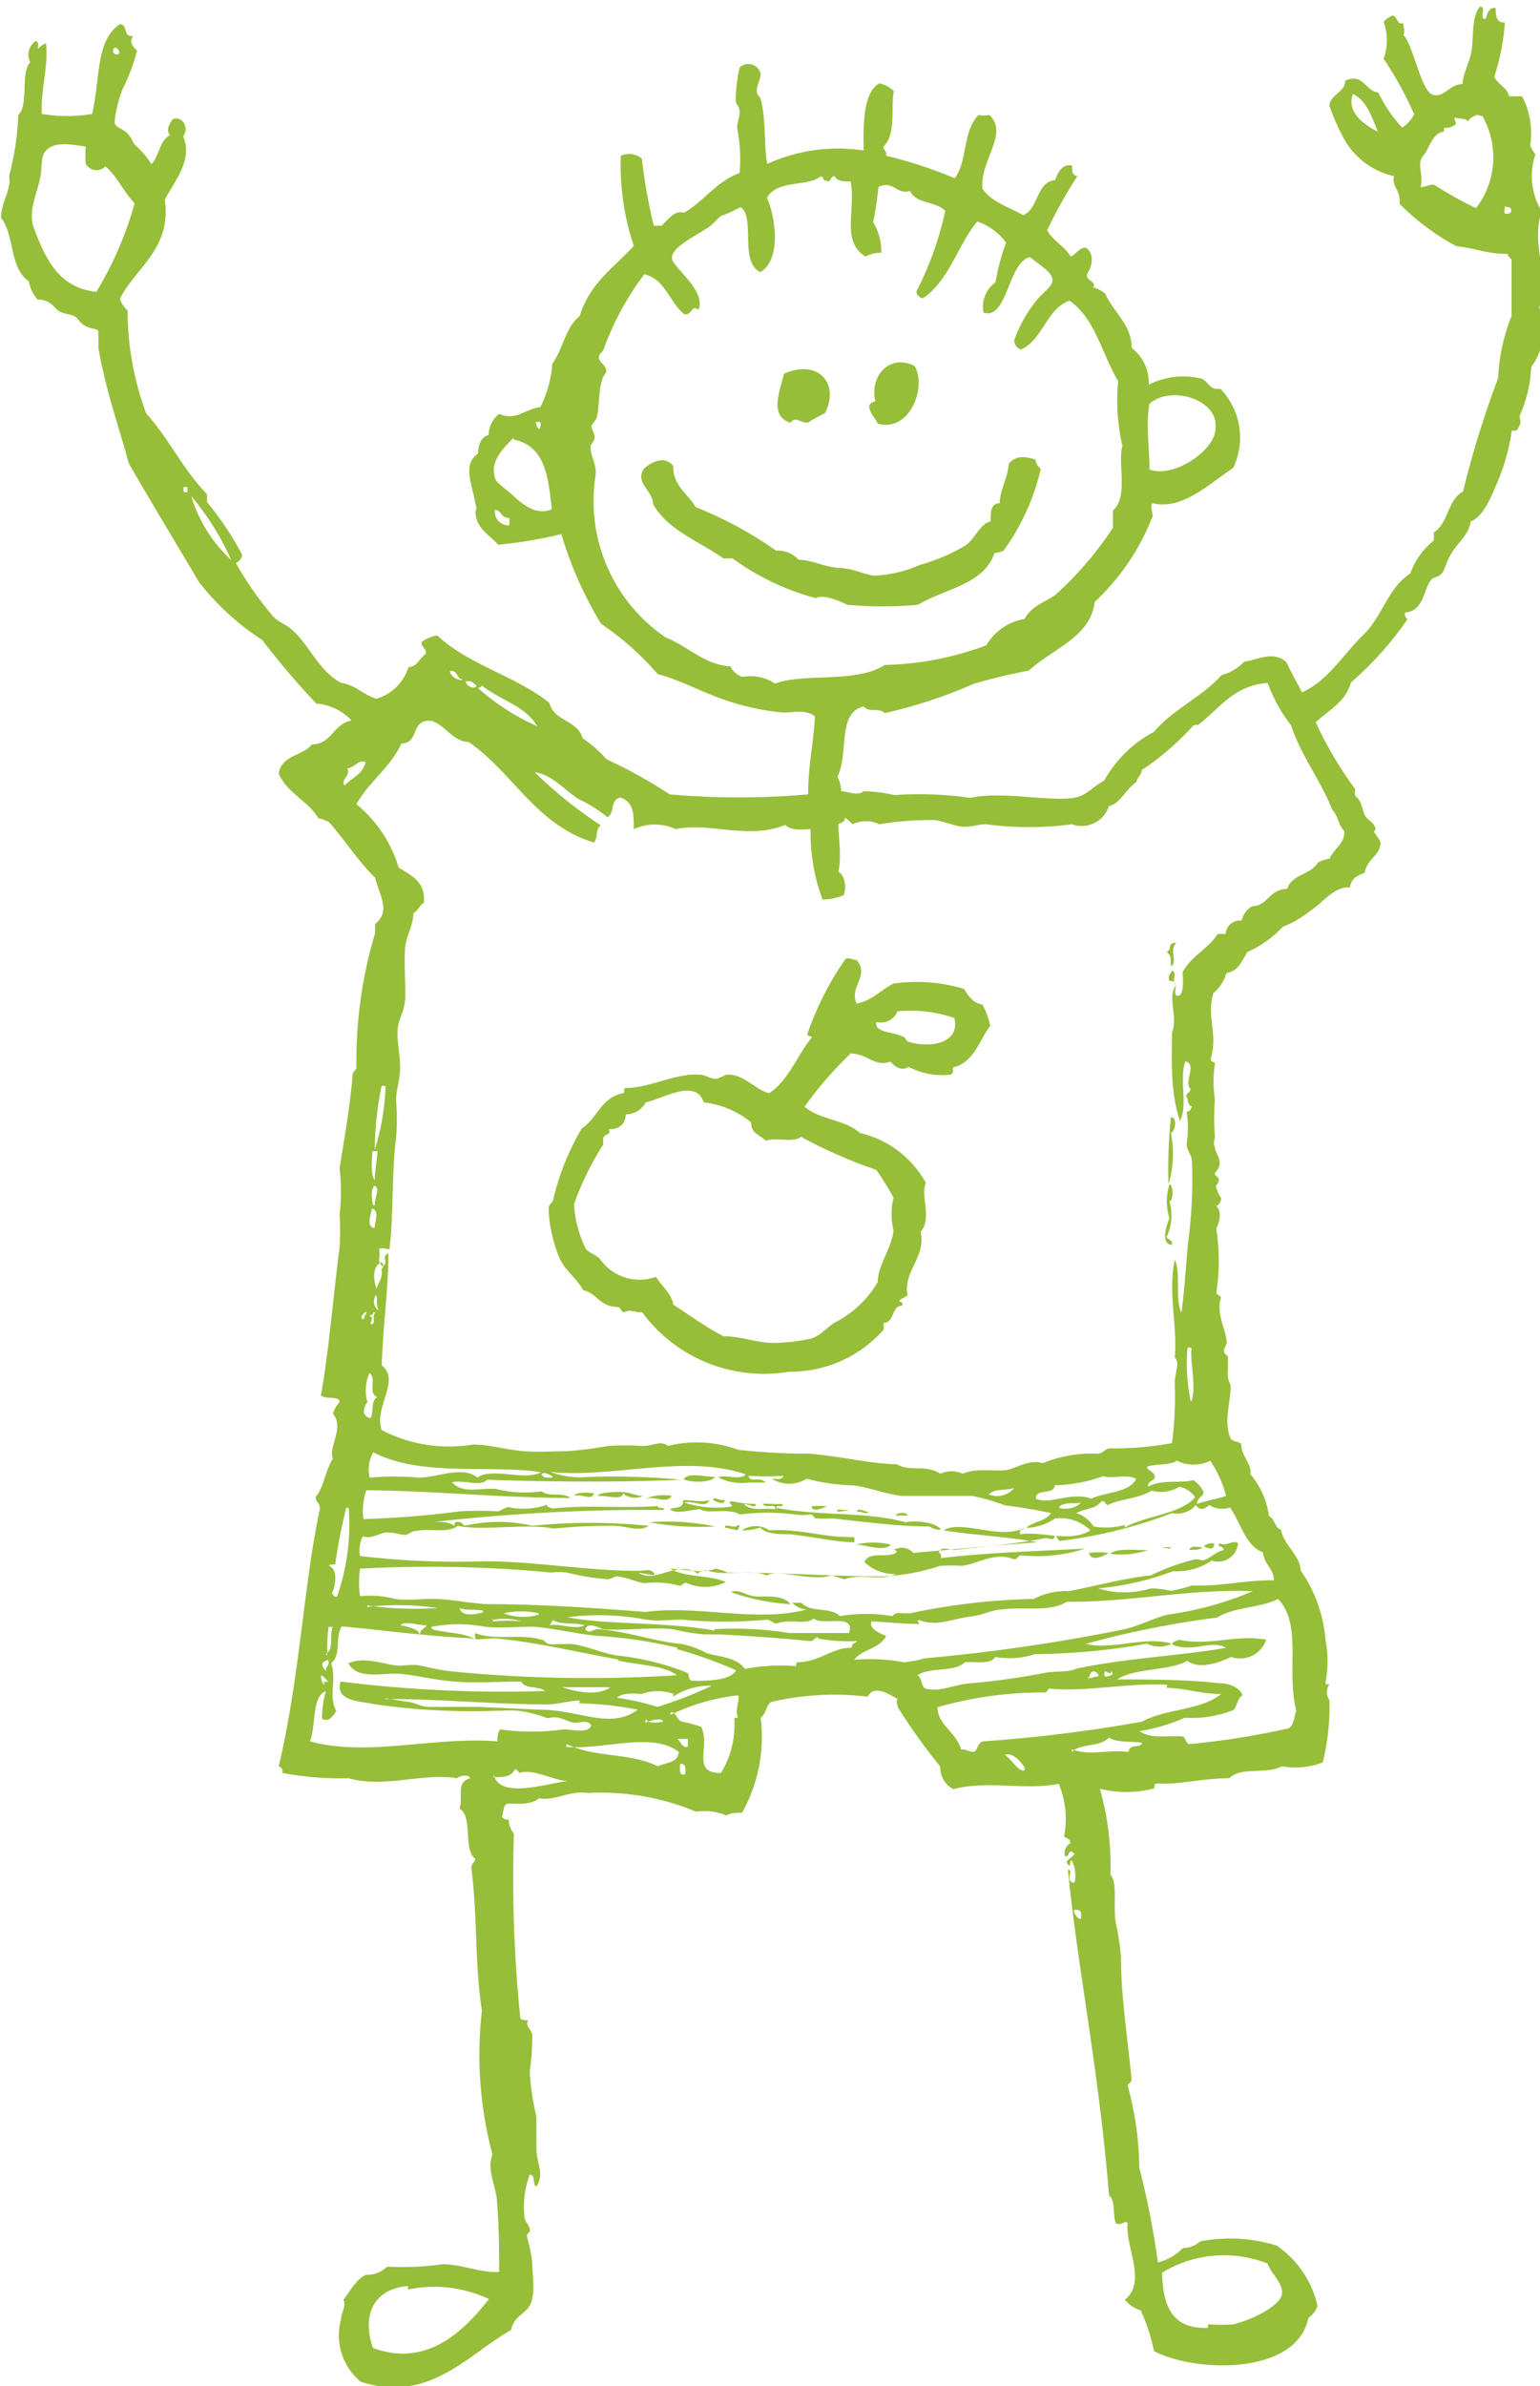 <svg id="шапка" xmlns="http://www.w3.org/2000/svg" viewBox="0 0 43.81 67.86"><defs><style>.cls-1{fill:#96be39;fill-rule:evenodd;}</style></defs><title>icon-about</title><path class="cls-1" d="M867.15,222.05c-.06-.15-.18-.24-.23-.41s.07-.19.16-.23c-.17-.75.44-1.36,1.12-1C868.55,221,868.07,222.3,867.15,222.05Z" transform="translate(-842.18 -210)"/><path class="cls-1" d="M865.65,221.75a4.67,4.67,0,0,0-.49.27c-.24,0-.34-.19-.49,0-.62-.18-.3-.9-.19-1.39C865.44,220.2,866.08,220.89,865.65,221.75Z" transform="translate(-842.18 -210)"/><path class="cls-1" d="M861.33,223.25c0,.58.42.79.64,1.17a11.24,11.24,0,0,1,2.29,1.24.8.8,0,0,1,.64.26c.39,0,.73.21,1.16.23s.68.19,1,.22a3.46,3.46,0,0,0,1.27-.3,5.3,5.3,0,0,0,1.32-.56c.27-.19.42-.63.71-.68,0-.25,0-.52.26-.52,0-.36.23-.72.26-1.13.23-.23.42-.21.76-.11,0,.09.06.2.15.26a6.48,6.48,0,0,1-1.06,2.33,1,1,0,0,1-.26.07c-.31.9-1.39,1-2.18,1.47a11.25,11.25,0,0,1-2,0c-.24-.11-.68-.31-.9-.19a7.12,7.12,0,0,1-2.37-1.13c-.14,0-.14,0-.26,0-.69-.49-1.57-.79-2-1.54,0-.38-.52-.6-.27-1C860.69,223.14,861.1,222.94,861.33,223.25Z" transform="translate(-842.18 -210)"/><path class="cls-1" d="M875.52,237.6c.16.07,0,.25.08.37s0-.11-.15-.07C875.39,237.73,875.47,237.73,875.52,237.6Z" transform="translate(-842.18 -210)"/><path class="cls-1" d="M862.53,252c-.15.18-.7.16-.9.07C861.74,251.86,862.21,252,862.53,252Z" transform="translate(-842.18 -210)"/><path class="cls-1" d="M859.08,252.47c-.08.22-.33,0-.57.07C858.58,252.41,859,252.45,859.08,252.47Z" transform="translate(-842.18 -210)"/><path class="cls-1" d="M859.9,252.47c0,.2-.45.06-.71.07,0-.09.42-.12.68-.11s.42.12.6.11A.53.53,0,0,1,859.9,252.47Z" transform="translate(-842.18 -210)"/><path class="cls-1" d="M861.29,252.54c-.16.24-.42,0-.75.08A1.35,1.35,0,0,1,861.29,252.54Z" transform="translate(-842.18 -210)"/><path class="cls-1" d="M862.8,252.65c0,.16-.22.08-.34,0C862.5,252.54,862.64,252.7,862.8,252.65Z" transform="translate(-842.18 -210)"/><path class="cls-1" d="M865.27,252.84a1.33,1.33,0,0,1,.42,0C865.57,252.91,865.27,253,865.27,252.84Z" transform="translate(-842.18 -210)"/><path class="cls-1" d="M866,253c0-.06,0-.07.07-.07C866.64,253,866.25,252.93,866,253Z" transform="translate(-842.18 -210)"/><path class="cls-1" d="M866.89,253c-.07.1-.2-.05-.34,0C866.59,252.84,866.77,253,866.89,253Z" transform="translate(-842.18 -210)"/><path class="cls-1" d="M868,253.1c-.16,0-.2,0-.34,0C867.69,253,868,253,868,253.1Z" transform="translate(-842.18 -210)"/><path class="cls-1" d="M862.53,253.41a8,8,0,0,1-1.88-.12A6.77,6.77,0,0,1,862.53,253.41Z" transform="translate(-842.18 -210)"/><path class="cls-1" d="M863.17,253.37c.11,0,0,.08,0,.15l-.37-.08C862.8,253.29,863.08,253.5,863.17,253.37Z" transform="translate(-842.18 -210)"/><path class="cls-1" d="M866.44,253.71c.1,0,0,.17.07.15-.53,0-1.25-.17-1.88-.23-.28,0-.67,0-.82-.19a1.48,1.48,0,0,1-.53.08.71.71,0,0,1,.79,0C865,253.47,865.58,253.73,866.44,253.71Z" transform="translate(-842.18 -210)"/><path class="cls-1" d="M867.53,253.93c-.24.21-.66,0-1,0A2,2,0,0,1,867.53,253.93Z" transform="translate(-842.18 -210)"/><path class="cls-1" d="M876.72,253.89c0,.24-.2.12-.3.08A.4.4,0,0,1,876.72,253.89Z" transform="translate(-842.18 -210)"/><path class="cls-1" d="M875.49,254c0,.08-.21,0-.3,0C875.27,254,875.38,254,875.49,254Z" transform="translate(-842.18 -210)"/><path class="cls-1" d="M876.39,254c-.07.08-.22.08-.38.07C876.06,253.94,876.24,254,876.39,254Z" transform="translate(-842.18 -210)"/><path class="cls-1" d="M874.85,254.08a2.48,2.48,0,0,1-1.09.11C873.94,254,874.61,254.1,874.85,254.08Z" transform="translate(-842.18 -210)"/><path class="cls-1" d="M873.72,254.16c-.12.09-.51.27-.56,0A2.62,2.62,0,0,1,873.72,254.16Z" transform="translate(-842.18 -210)"/><path class="cls-1" d="M864.67,255.62a6.25,6.25,0,0,1-1.69-.34c.19-.12.42.11.72.12S864.46,255.35,864.67,255.62Z" transform="translate(-842.18 -210)"/><path class="cls-1" d="M872.56,263.17c.19,0-.12.35.19.37a.93.93,0,0,0-.08-.63c-.09,0,0,.23-.11.11s.1-.16.19-.3c-.21-.19-.11.09-.27.07a.31.31,0,0,1,.15-.37c0-.13-.11-.14-.18-.19a2.6,2.6,0,0,0-.15-1.5c-1,.19-2-.11-3,.15a.69.69,0,0,1-.37-.64,17.22,17.22,0,0,1-1.21-1.69c0-.09-.07-.16,0-.23-.24-.13-.66-.43-.86-.07a7.92,7.92,0,0,0-2.74.15c-.15.1-.15.35-.3.45a4.41,4.41,0,0,1-.53,2.7c-.14,0-.32,0-.45.08a1.59,1.59,0,0,0-.86-.11,7,7,0,0,0-3.08-.53c-.52-.08-.91.23-1.39.15-.17.17-.52.16-.86.15-.16,0-.14.24-.19.38a.18.18,0,0,0,.19.07.72.72,0,0,0,.15.41,39.07,39.07,0,0,0,.18,5.22c0,.07.12.09.23.08-.11.13.09.28.11.41a6.68,6.68,0,0,1-.07,1.05,7.2,7.2,0,0,0,.19,1.28c0,.28,0,.61,0,.9,0,.45.24.71,0,1.09-.13-.05,0-.31-.19-.34a2.65,2.65,0,0,0-.15,1.2c0,.13.12.21.15.34s-.08.11-.08.19.13.45.15.79.06.83,0,1c-.06.44-.51.43-.6.9-1.21.68-2.34,2.11-4.28,1.47a1.71,1.71,0,0,1-.56-1.77c0-.18.16-.37.07-.56.2-.25.34-.56.64-.71a.79.79,0,0,0,.6-.23,8.4,8.4,0,0,0,1.58-.07c.56,0,1.07.25,1.61.22,0-.52,0-1.33-.07-2.1-.06-.43-.28-.84-.12-1.24a10.94,10.94,0,0,1-.3-4.09c-.21-1.34-.12-2.62-.3-4.06,0-.14.1-.15.11-.26-.36-.27-.05-1.2-.45-1.43.12-.32-.12-.75.31-.86-.07-.13-.3-.07-.38,0-1-.16-2.06.29-3.08,0a9,9,0,0,1-1.88-.15c0-.06,0-.15-.11-.19.61-2.59.7-5.13,1.17-7.32,0-.19-.12-.18-.12-.34.24-.29.28-.77.49-1.09-.14-.32.34-.89,0-1.27a.86.86,0,0,1,.19-.34c0-.19-.42-.06-.53-.19.23-1.28.34-2.75.53-4.2a7.15,7.15,0,0,0,0-.94,5.62,5.62,0,0,0,0-1.32c.14-.86.29-1.71.37-2.63,0-.11.08-.14.11-.22a12.63,12.63,0,0,1,.53-3.83c0-.1,0-.22,0-.26.45-.37.14-.79,0-1.32-.49-.48-.86-1.07-1.31-1.58a1.17,1.17,0,0,0-.3-.11c-.3-.5-.89-.71-1.13-1.27.07-.53.69-.5.94-.83.57,0,.61-.59,1.13-.68a1.52,1.52,0,0,0-1-.48,22.27,22.27,0,0,1-1.54-1.81,7.26,7.26,0,0,1-1.8-1.65c-.67-1.13-1.35-2.25-2-3.38-.22-.86-.64-2-.86-3.27,0-.14,0-.33,0-.45s-.17-.07-.37-.18-.18-.2-.3-.27-.32-.07-.45-.15-.25-.34-.61-.33A1.07,1.07,0,0,1,843,218c-.56-.38-.4-1.32-.79-1.8,0-.47.3-.79.23-1.2a7.89,7.89,0,0,0,.26-1.73c.31-.3.05-1.18.34-1.5a.47.47,0,0,1,.15-.6c.08,0,.08.09.07.18s.11-.11.23-.11c.07.67-.16,1.33-.12,2a4.31,4.31,0,0,0,1.43,0c.24-1,.09-2.09.79-2.55.24,0,.08.39.38.33-.13.18,0,.32.11.42a5.61,5.61,0,0,1-.41,1.09,3.52,3.52,0,0,0-.23.93c0,.17.22.18.37.34s.13.25.23.34a2.41,2.41,0,0,1,.45.53c.22-.24.23-.68.53-.83-.14-.14,0-.34.07-.45.26-.11.49.23.3.49.29.68-.27,1.3-.52,1.8.19,1.41-.83,1.92-1.28,2.82a.77.77,0,0,0,.22.33,8.37,8.37,0,0,0,.53,2.93c.64.7,1.06,1.62,1.73,2.29v.23a8.75,8.75,0,0,1,1,1.5.29.29,0,0,1-.18.23,9.25,9.25,0,0,0,1.08,1.54c.15.15.37.22.53.37.5.45.76,1.18,1.39,1.5.41.06.62.34,1,.45a1.35,1.35,0,0,0,.91-.9c.23,0,.3-.22.45-.34s-.09-.21-.08-.37a1.08,1.08,0,0,1,.45-.19c.87.83,2.25,1.16,3.19,1.92.12.52.81.49.94,1a3.57,3.57,0,0,1,.68.6,13.52,13.52,0,0,1,1.8,1,22.53,22.53,0,0,0,3.94,0c0-.84.16-1.48.19-2.22-.29-.22-.61-.09-.94-.11a7.16,7.16,0,0,1-1.8-.42c-.55-.2-1.12-.51-1.73-.67a8.16,8.16,0,0,0-1.61-1.43,10.78,10.78,0,0,1-1.13-2.55,12.5,12.5,0,0,1-1.8.3c-.22-.26-.62-.45-.64-.9,0-.07.05-.16,0-.23-.06-.48-.41-1.15.07-1.46,0-.26.09-.47.3-.53a.78.78,0,0,1,.3-.6c.5.21.72-.14,1.17-.19a3.17,3.17,0,0,0,.34-1.23c.3-.41.38-1.05.78-1.36.29-.95,1-1.4,1.54-2a7.25,7.25,0,0,1-.37-2.56.57.57,0,0,1,.6.08,15.06,15.06,0,0,0,.34,1.91H861c.17-.15.36-.46.64-.37.57-.33.92-.89,1.58-1.13a4.53,4.53,0,0,0-.07-1.28c0-.16.08-.34.07-.48s-.11-.2-.11-.3a4.45,4.45,0,0,1,.11-.94.36.36,0,0,1,.6.18c0,.14-.12.34-.11.49s.09.14.11.23c.16.58.09,1.45.19,1.84a4.84,4.84,0,0,1,2.74-.38c0-.48-.07-1.64.45-1.91a.9.9,0,0,1,.41.22c-.1.46.08,1.23-.3,1.58,0,.08.1.13.08.26a12.38,12.38,0,0,1,1.95.64c.37-.49.22-1.35.68-1.8a.71.71,0,0,0,.3,0c.58.51-.28,1.31-.19,2.1.26.38.76.52,1.16.75.45-.2.36-.94.91-1,.07-.23.22-.48.48-.41,0,.2,0,.26.15.3a12.72,12.72,0,0,0-.86,1.54c.17.31.5.45.67.75.16-.07.21-.24.42-.26.24.13.21.49.07.71s.27.24.15.42a.92.92,0,0,1,.34.18c.23.52.77.91.75,1.54a1.25,1.25,0,0,1,.49,1.05,2.16,2.16,0,0,1,1.46-.18c.13,0,.21.18.34.26s.21,0,.27.07a2,2,0,0,1,.33,2.22c-.59.37-1.43,1.22-2.29,1-.08.05,0,.26,0,.37a6.59,6.59,0,0,1-1.65,2.44c-.11,1-1.22,1.34-1.87,1.95a15.19,15.19,0,0,0-1.58.38,13.79,13.79,0,0,1-2.52.83c-.17-.17-.44,0-.6-.19-.77.18-.41,1.35-.75,2a.86.86,0,0,1,.11.41c.16,0,.47.15.64,0a4.2,4.2,0,0,1,.87.11,10.41,10.41,0,0,1,2.17.08c.85-.2,2.22.11,2.93,0,.37-.06.51-.29.87-.49a3.52,3.52,0,0,1,1.42-1.39c.54-.64,1.38-1,1.92-1.61a1.37,1.37,0,0,0,.64-.38c.43-.07.81-.31,1.2,0,.14.3.3.58.45.87.75-.34,1.17-1.08,1.73-1.62s.71-1.35,1.35-1.76a2.1,2.1,0,0,1,.67-.94v-.23c.41-.25.39-.93.83-1.16a27.69,27.69,0,0,1,1-3.23,5.31,5.31,0,0,1,.38-1.76c0-.66,0-1.11,0-1.62,0,0-.1-.07-.11-.15-.61,0-.86-.15-1.46-.22a6.72,6.72,0,0,1-1.62-1.21c.06-.37-.24-.49-.15-.78a2.17,2.17,0,0,1-1.39-1,6,6,0,0,1-.45-1c0-.3.46-.4.45-.72.53-.22.56.3.94.34a4,4,0,0,0,.68,1,1,1,0,0,0,.34-.38,10,10,0,0,0-.87-1.58,1.51,1.51,0,0,0,0-1.05.68.68,0,0,1,.26-.18c.16.07.11.26.3.22,0,.15.07.19,0,.34.27.22.5,1.58.83,1.69s.48-.3.86-.3c0-.3.21-.61.26-1s0-.93.23-1.2c.19,0,0,.25.11.34s.05-.35.34-.3c0,.17,0,.43.26.41a6.27,6.27,0,0,1-.3,1.54c.1.23.36.29.42.56.18,0,.2,0,.37,0a2.24,2.24,0,0,1,.23,1.39,1.1,1.1,0,0,0,.15.26,1.92,1.92,0,0,0,.18,1.62c-.32.92.22,1.75-.07,2.74a1.78,1.78,0,0,1-.23,1.69,3.87,3.87,0,0,1-.33,1.39c0,.12.06.13,0,.26s-.06.18-.22.15a6,6,0,0,1-.49,1.65c-.15.37-.37.82-.68.94-.06.37-.32.55-.52.86s-.19.47-.3.61-.23.1-.3.18c-.24.29-.2.89-.75.94a.19.19,0,0,0,.07.19,9.52,9.52,0,0,1-1.61,1.8c-.15.56-.63.78-1,1.13a10.76,10.76,0,0,0,1.13,1.91.27.27,0,0,0,0,.19c.14.12.16.21.23.45s.21.22.3.38,0,.14,0,.18.18.24.18.31c0,.38-.37.44-.45.86-.2.08-.39.16-.41.41-.48,0-.7.37-1.09.64a3.31,3.31,0,0,1-.83.49,3.1,3.1,0,0,1-1,.71c-.16.24-.25.55-.6.6a1.14,1.14,0,0,1-.37.57c-.21.65.14,1.2-.08,1.87,0,.12.13.06.12.15a3.49,3.49,0,0,0,0,1,7.36,7.36,0,0,0,0,1.05c0,.09-.06.24,0,.3,0,.21.31.44,0,.75,0,.11.13.09.11.22s-.1.08-.07.19.08.22.14.3a.26.26,0,0,1-.14.23c.17.13.09.47,0,.64a5.93,5.93,0,0,1,0,1.84s.09.07.14.11c-.16.45.14.93.16,1.28,0,.08-.09.17-.08.26s.1.11.11.15,0,.34,0,.52.07.23.08.31c0,.5-.21,1,0,1.5.06.09.22.08.3.15,0,.37.31.56.26.86a2.33,2.33,0,0,1,.53,1.2c.17.06.15.32.34.38.09.46.55.73.56,1.16a4,4,0,0,1,.71,2,3.07,3.07,0,0,1,0,1.17c0,.08,0,.07.11.07a.39.39,0,0,0,0,.45,6.72,6.72,0,0,1-.19,1.77,2.18,2.18,0,0,1-1.16.11c-.45.24-1.17,0-1.5.34-.79,0-1.41.19-2.07.15-.1,0,0,.14-.11.15a3.14,3.14,0,0,1-1.5,0,8,8,0,0,1,.3,2.44c.21.26.07.81.15,1.36a7.42,7.42,0,0,1,.15,1c0,1.14.19,2.27.3,3.46,0,.11-.1.1-.11.18a9.1,9.1,0,0,1,.33,2.33,23.86,23.86,0,0,1,.53,2.7,1.52,1.52,0,0,0,.71-.41.73.73,0,0,0,.49-.19,4.5,4.5,0,0,1,2.18.12,2.82,2.82,0,0,1,1.16,1.72.74.74,0,0,1-.26.34c-.33,1.63-3.21,1.56-4.39.94a5.44,5.44,0,0,0-.38-1.16.9.9,0,0,1-.45-.3c.64-.5,0-1.53.08-2.18-.08-.1-.18.1-.34,0-.09-.24,0-.63-.19-.79C873.44,268.86,872.84,266,872.56,263.17Zm-27-51.63c.05-.13-.11-.24-.15-.15S845.42,211.58,845.56,211.54Zm35.82,2.21c-.18-.42-.31-.88-.71-1.08C880.47,213.2,881,213.55,881.38,213.75Zm1.84,0c-.3.06-.41.52-.52.64s0,0,0,0c-.26.26,0,.57-.11.93.15,0,.22-.07.38-.07a11.58,11.58,0,0,0,1.2.67,2.37,2.37,0,0,0,.18-2.62c-.11,0-.11-.07-.22,0a.36.36,0,0,0-.19.15c-.06-.1-.26-.06-.38-.11,0,.13.08.16,0,.22a.52.52,0,0,1-.29.08C883.23,213.59,883.3,213.75,883.22,213.75Zm-39.73.53c-.15.15-.11.41-.15.68-.07.48-.35.95-.22,1.46.33.89.7,1.76,1.8,1.88a10.07,10.07,0,0,0,1.09-2.52c-.31-.31-.49-.76-.83-1.05a.35.35,0,0,1-.56-.07,2.43,2.43,0,0,1,0-.49C844.27,214.12,843.75,214,843.49,214.28Zm22.2.86c-.13,0-.05-.15-.19-.11-.34.28-1.24.08-1.5.6.24.54.42,1.75-.19,2.11-.61-.3-.13-1.55-.56-1.85a5.4,5.4,0,0,1-.49.23c-.11,0-.23.21-.42.34-.43.29-1.24.65-1,1s.91.88.71,1.35c-.21-.16-.18.18-.41.12-.42-.34-.54-1-1.13-1.13a8,8,0,0,0-1.16,2.14c-.05.11-.19.15-.11.3s.19.16.19.34c-.25.29-.17.84-.27,1.28,0,.07-.14.18-.15.26s.1.21.08.34-.12.17-.11.26c0,.28.19.48.14.82a4.69,4.69,0,0,0,2,4.59c.64.25,1.1.78,1.84.82a.56.56,0,0,0,.34.3,1.27,1.27,0,0,1,.93.19c.81-.31,2.31,0,3.12-.53a8.72,8.72,0,0,0,2.89-.56,1.57,1.57,0,0,1,1.09-.75c.19-.36.56-.47.87-.68a9.78,9.78,0,0,0,1.64-1.91c0-.22,0-.27,0-.49.45-.39.13-1.36.27-1.84a5.75,5.75,0,0,1-.12-1.84c-.46-.76-.65-1.79-1.39-2.29-.67.25-.74,1.11-1.38,1.39a.29.29,0,0,1-.19-.26,3.81,3.81,0,0,1,.6-1.09c.19-.27.5-.42.49-.64s-.42-.45-.64-.64c-.63.15-.64,1.8-1.32,1.58a.85.85,0,0,1,.34-.86,6.22,6.22,0,0,1,.3-1.13,1.68,1.68,0,0,0-.82-.6c-.56.68-.8,1.68-1.54,2.18a.21.21,0,0,1-.19-.19,9.43,9.43,0,0,0,.82-2.29c-.24-.28-.85-.2-1-.57-.38.12-.49-.32-.9-.11a10.2,10.2,0,0,1-.15,1,1.58,1.58,0,0,1,.23.87.86.86,0,0,0-.45.11c-.7-.45-.27-1.29-.42-2.14-.19,0-.4,0-.45-.15C865.78,215,865.85,215.2,865.69,215.14Zm19.3.94c.09,0,.19,0,.18-.11s-.14-.06-.18-.11C885,216,884.94,216,885,216.08Zm-8.23,6c0-.72-1.26-1.13-1.88-.6-.11.59,0,1.22,0,1.87C875.55,223.62,876.81,222.79,876.76,222.13Zm-19.22.07s.05-.07,0-.15h-.12C857.45,222.14,857.47,222.19,857.54,222.2Zm-.75.3c-.29.29-.68.68-.53,1.13,0,.12.3.32.49.49s.64.63,1.13.41C857.77,223.58,857.71,222.69,856.79,222.5ZM847.51,224v-.15h-.11C847.39,224,847.41,224,847.51,224Zm1.24,1.91a7.51,7.51,0,0,0-1.13-1.8A4.1,4.1,0,0,0,848.75,225.92Zm7.92-1v-.18c-.25,0-.21-.21-.41-.23A.39.39,0,0,0,856.67,224.94Zm-1.35,4.4c-.15,0-.11-.26-.34-.23C855,229.28,855.27,229.35,855.32,229.34Zm-2.44,17.27s0,.06,0,.11,0,.1,0,0,.22-.37.15-.6c.06-.05.09-.14,0-.19C852.77,246,852.8,246.39,852.88,246.61Zm22.64-7.21s0,0,0,0c.18-.45-.14-1,.11-1.35,0,.1-.07.32.07.3s.15-.37.12-.67c.24-.46.74-.67,1-1.09.11,0,.14,0,.23,0a.4.4,0,0,1,.45-.38.67.67,0,0,1,.3-.41c.45,0,.48-.49,1-.49.12-.42.67-.4.87-.75a1.07,1.07,0,0,1,.33-.11c.13-.29.45-.44.42-.79-.16-.15-.18-.45-.34-.6-.33-.84-.92-1.6-1.17-2.4a4.55,4.55,0,0,1-.67-1.21c-1,.08-1.39.77-2,1.21,0-.05-.06,0-.11,0a7.76,7.76,0,0,1-1.47,1.27c0,.14-.13.2-.15.34-.29.18-.48.64-.78.68a.82.82,0,0,1-1.06.52,9.07,9.07,0,0,1-2.44,0c-.22,0-.44.09-.67.07s-.52-.15-.79-.19a9.34,9.34,0,0,0-1.58.12.85.85,0,0,0-.75,0c-.08-.06-.14-.14-.22-.19,0,.13-.11.14-.19.19,0,.35.1.91,0,1.35.18.09.24.43.15.67a1.69,1.69,0,0,1-.6.12,5.38,5.38,0,0,1-.34-2c-.19,0-.54.06-.72-.12-1.07.43-2.17-.09-3.11.12a1.44,1.44,0,0,0-1.2,0c0-.43,0-.77-.38-.9-.31.07-.15.45-.37.56a3.88,3.88,0,0,0-.83-.52c-.41-.27-.76-.7-1.24-.76a12.56,12.56,0,0,0,1.88,1.51c-.17.14-.06.31-.19.49-1.65-.49-2.31-2-3.57-2.86-.5,0-.77-.67-1.2-.6s-.23.64-.71.64c-.31.69-.92,1.08-1.28,1.73a3.71,3.71,0,0,1,1.2,1.8c.36.23.77.4.72,1-.13.08-.17.23-.3.3,0,.33-.19.62-.23.94s0,.92,0,1.39-.2.64-.22,1,.09.76.07,1.13-.12.58-.11.9a6.41,6.41,0,0,1,0,1c-.13,1-.07,2.22-.19,3.19-.14,0-.18-.05-.3,0,.07.27-.09.34.11.49.19-.12-.07-.27.16-.37,0,1-.15,2-.19,3.19.55.42-.24,1.21,0,1.84a4.18,4.18,0,0,0,2.6.41c.46,0,1,.16,1.46.19s.82,0,1.2,0a10.67,10.67,0,0,0,1.17-.15,7.8,7.8,0,0,1,1,0c.3,0,.51-.17.71,0a3.4,3.4,0,0,1,2,.11,18.56,18.56,0,0,0,2,.11c.87.06,1.75.29,2.51.3.37.22.84,0,1.24.27a.76.76,0,0,1,.64,0c.37-.18,1-.05,1.27-.11s.65-.31,1-.19a3.74,3.74,0,0,1,1.58-.27c.1,0,.18-.11.3-.15a9.37,9.37,0,0,0,1.8-.15,10.14,10.14,0,0,0,.08-1.69c0-.34.16-.58,0-.75.08-.93-.2-1.84,0-2.77.18.33,0,1.14.19,1.5.08-.58.12-1.26.19-2a13.67,13.67,0,0,0,.11-2.29c0-.21-.17-.34-.15-.53a3.12,3.12,0,0,0,0-.9c.12,0,.11-.09.15-.15-.12,0-.1-.17-.15-.26s.1-.13.11-.23c-.21-.21.2-.69-.15-.79-.18.53.08,1.25-.15,1.69C875.46,241.08,875.52,240,875.52,239.4Zm-19.79-9.88c-.08-.05-.12-.15-.3-.11C855.44,229.52,855.67,229.6,855.73,229.52Zm.15,0s0,.07-.11.07a6.45,6.45,0,0,0,1.69,1.09C857.13,230.07,856.38,229.9,855.88,229.49Zm-3.82,2.36c.11.22-.2.3-.08.49.2-.22.53-.32.6-.67C852.38,231.59,852.27,231.83,852.06,231.85Zm.78,10.85a6.92,6.92,0,0,0,.31-1.8s-.06-.05-.12,0A9.71,9.71,0,0,0,852.84,242.7Zm0,.87c0-.26.07-.61.08-.83h-.15C852.78,242.93,852.7,243.35,852.84,243.57Zm0,.71c0-.26.16-.47,0-.56C852.7,243.81,852.77,244.26,852.81,244.28Zm0,.64c0-.21.15-.47-.08-.56C852.75,244.49,852.59,244.86,852.81,244.92Zm.11,2.33c-.1-.21,0-.33-.08-.42A.34.34,0,0,0,852.92,247.25Zm-.41.26c0-.12.06-.12.07-.19S852.35,247.49,852.51,247.51Zm.18-.07c.09,0,0,.15,0,.22.2,0,0-.25.15-.34,0,0,0,0,0,0h-.07C852.81,247.4,852.71,247.38,852.69,247.44Zm23.36,2.4c.14-.45-.06-1.15,0-1.5-.05,0-.06-.05-.12,0A5.44,5.44,0,0,0,876.05,249.84Zm-23.43,0c-.13.18-.21.42.07.49.1-.17,0-.49.19-.6-.28-.11,0-.54-.22-.68A1.24,1.24,0,0,0,852.62,249.84Zm.07,2.18a7.79,7.79,0,0,1,1.36,0c.57,0,1.25-.35,1.68,0,.41-.3,1.34.1,1.81-.15-1.31-.23-3.4.15-4.77-.57A1,1,0,0,0,852.69,252Zm22.95-.49c-.16.15-.68.09-.87.19.05.11.2.13.23.26s-.21.12-.19.3c.36-.22,1-.09,1.28-.19a.83.83,0,0,1,.3.34c0,.13-.19.16-.19.34.29-.1.61-.15.83-.23a3.29,3.29,0,0,0-.45-1A1.07,1.07,0,0,1,875.64,251.53Zm-15.25,3.23c.44.24,1.07-.41,1.62,0,0-.08.16-.06.22-.11.53.2,1.23-.05,1.73.15.32-.19,1.29.19,1.84,0l.37.11c.55-.18,1,.07,1.47-.15a1.22,1.22,0,0,1-.9-.34c.13-.32.64-.1.9-.26.07-.1-.17-.07,0-.11a.43.43,0,0,1,.49.11c1-.08,2.52-.23,3.53-.3-.74-.15-1.78-.2-2.67-.34.53-.32,1.61.29,2.29-.07,0,.06-.15,0-.11.18.65-.09,1.43.25,2-.11a1.24,1.24,0,0,0-1-.34,1.55,1.55,0,0,1-.83.27c.2-.18.56-.19.71-.42a13.2,13.2,0,0,0-1.31-.22,5.67,5.67,0,0,0-.94-.27c-.64,0-1.3,0-2,0-.46-.05-.94-.25-1.39-.3a5.37,5.37,0,0,1-1.31-.19.94.94,0,0,1-1,0c.14,0,.28.06.34-.08a9.37,9.37,0,0,1-1,0c.07.22.33,0,.49.19-.16,0-.32,0-.49,0a1.41,1.41,0,0,1-.86-.15c.25-.09.59.1.79-.08-1.72-.59-3.75.11-5.56-.07a2.36,2.36,0,0,0,.9.15,20.32,20.32,0,0,1,2.82.07c-1.74.08-3.88.06-5.52,0-.2.21-.61,0-1,.07.29.34.8.16,1.24.19a3.39,3.39,0,0,0,1.31.07c.25.18.51,0,.83.19-1.91,0-4-.21-5.82-.22a1.78,1.78,0,0,0-.08.82,27.43,27.43,0,0,0,2.74-.22,9,9,0,0,1,1.06,0c.11,0,.22-.12.33-.12a2,2,0,0,0,1.09-.07c0,.08.1.07.15.11,1-.11,1.89,0,3-.07,0,.09.16,0,.19.11a54,54,0,0,0-6.54.34c.27,0,.39,0,.57.11,0-.08,0-.12.11-.11s.12.08.19.11a4.17,4.17,0,0,1,1.91,0,16.64,16.64,0,0,1,3.31,0c-.25.19-.64,0-1,0a15.32,15.32,0,0,0-1.69.08c-.86-.16-2,.08-2.74-.08-.28.23-.81.06-1.2.15-.12,0-.19.11-.3.11s-.34-.08-.53-.07-.42.2-.67.11a.92.92,0,0,0-.08.56,23.61,23.61,0,0,0,3.53.15c1.46,0,3,.28,4.39.27.2,0,.35-.07.45.07S860.21,254.65,860.39,254.76Zm-2.81-2.82c0,.08.13.09.26.08S857.61,251.8,857.58,251.94Zm14.57.3c0,.29-.54.07-.53.38.42.18,1-.21,1.58,0,.41-.2,1.06-.16,1.27-.56-.22-.15-.65,0-.94-.08A4.28,4.28,0,0,1,872.15,252.24Zm2,1.13s0,0,0,.07c.5-.32,1.58-.37,2-.86a.73.73,0,0,0-.45-.3,1,1,0,0,1-.79.11c-.36.23-.93.24-1.24.41-.08,0-.07-.13-.18-.11-.19.24-.47.2-.72.34a.9.9,0,0,1,.49.38A2.11,2.11,0,0,0,874.17,253.37Zm-3.87-.87a.64.64,0,0,0,.72-.18C870.73,252.4,870.51,252.32,870.3,252.5Zm2,.38a.66.66,0,0,0,.63-.15C872.76,252.78,872.41,252.69,872.3,252.88Zm-20.58,1.58c0,.06-.18,0-.19.07.27.11.18.58.08.79.07,0,0,.1.15.08a6.2,6.2,0,0,0,.33-2.52s0,0-.07,0A15.22,15.22,0,0,0,851.72,254.46Zm9.95.56c-.06,0-.1.06-.15.08a2.65,2.65,0,0,0-1-.08c-.19,0-.48-.16-.79-.19-.09,0-.18.08-.26.08a6.5,6.5,0,0,1-1.17-.19,1.92,1.92,0,0,0-.45,0,36.39,36.39,0,0,0-5.44-.11,3,3,0,0,0,0,.78,2.84,2.84,0,0,1,1,.08c.33.05.69,0,1.05,0,.55,0,1.12.14,1.65.15,1.47,0,3,.11,4.43.22,1.5-.2,3.19.31,4.58-.07a.59.59,0,0,1-.41-.19c.16,0,.15,0,.26,0,.28.3.82.1,1.09.38a4.44,4.44,0,0,1,1.5,0c.1-.15.24-.06.49-.08a18.77,18.77,0,0,1,3.53-.41,1.92,1.92,0,0,1,1-.22c.67-.13,1.62-.38,2.33-.45a6,6,0,0,1,1.28-.46c.12,0,.16.07.3,0s.29-.21.49-.26c0-.14-.23-.07-.11-.19.18.1.4-.12.52,0a.57.57,0,0,1-.75.49,1.73,1.73,0,0,1-1.09.3,8.12,8.12,0,0,1-2.14.49,2.55,2.55,0,0,0,1.5,0,2.78,2.78,0,0,1,.57.07,5.26,5.26,0,0,0,.6-.15s.16,0,.22,0c.71,0,1.28-.15,2.11-.15,0-.33-.28-.45-.31-.79-.52-.21-.63-.85-.94-1.28a.69.69,0,0,1-.59-.07c-.13.11-.25.18-.38,0a.7.7,0,0,1-.68.23,13.31,13.31,0,0,1-3.19.79c-.06,0-.06-.14-.15-.15,0,.18-.17.06-.26.07-.82.17-1.83.25-2.59.34-.17,0-.36-.13-.45.08.06,0,.08.06.07.15,1.28-.16,3-.21,4.1-.27a4.47,4.47,0,0,1-1.84.19c-.06,0-.08.12-.19.11-.54-.21-1,.12-1.47.19a4.44,4.44,0,0,0-.63,0,5.82,5.82,0,0,1-1.66.3c-1.4,0-3-.12-4.39-.11a1.13,1.13,0,0,0-.34-.11c-.36.16-.95,0-1.28,0,.46.27,1.07.16,1.58.38A1.33,1.33,0,0,1,861.67,255Zm6.23,2.25a3.17,3.17,0,0,0,.57-.11,52.28,52.28,0,0,0,5.7-.83c.42-.1.81-.31,1.2-.41a9.47,9.47,0,0,0,2.44-.67c-1.83-.07-3.5.32-5.29.3-.51.31-1.17.13-1.84.22-.25,0-.53.15-.83.19-.66.08-1,.31-1.54.11-.1,0,.1.15-.07.11-.39,0-.79-.05-1.28-.07-.07.21.23.34.42.41-.17.36-.68.38-.91.68A5.44,5.44,0,0,1,867.9,257.27Zm11.15,1.39c-.3-1.16.18-2.43-.52-3.19-.5.26-1.28.23-1.73.53a26.76,26.76,0,0,0-3.75.75c.77.18,1.73-.24,2.47,0,0-.07.12-.08.19-.12.86.19,1.62-.16,2.48,0a.78.78,0,0,1-1,.49c-.28.14-.91.38-1.24.11-.54.3-1.48.19-2,.53.83,0,2,0,2.93.11.25,0,.55.11.64.34-.15.07-.15.31-.26.42a3.22,3.22,0,0,1-1.39.22,5.19,5.19,0,0,1-1.28.38c.32.23.78.12,1.2.15.1,0,.11.16.19.22a22.26,22.26,0,0,0,2.85-.45C879,259.05,879,258.79,879.05,258.66Zm-26.43-3a10.35,10.35,0,0,0,2,.07A7.42,7.42,0,0,0,852.62,255.7Zm3.3.15c-.19-.06-.5,0-.67-.08C855.3,256,855.77,255.9,855.92,255.85Zm1.58.07a2.27,2.27,0,0,0-1,0A1.58,1.58,0,0,0,857.5,255.92Zm5,.45a10,10,0,0,1,2.13.11c.57,0,1.08,0,1.69,0,.21-.59-.8-.18-1-.42-.22.21-.67,0-1.05.15-.11,0-.16-.09-.27-.11a13.41,13.41,0,0,1-2.44,0c-.34,0-.67.05-1,0a7.21,7.21,0,0,0-2.25-.07C859.41,256.21,861.19,256.12,862.5,256.37Zm-6.31-.3c-.05,0,0,0,0,.08a4.33,4.33,0,0,1,.82,0A1.63,1.63,0,0,0,856.19,256.07Zm1.61.19c.3-.06.73.14,1,0-.26-.09-.69,0-.9-.15C857.86,256.17,857.82,256.2,857.8,256.26Zm-3.68.26c0-.16.14-.16.19-.26-.29,0-.61-.14-.75,0C853.8,256.26,854.14,256.34,854.12,256.52Zm7.32.38a13.12,13.12,0,0,0-2.29-.34c-.56-.05-1.18-.21-1.8-.26-.44,0-1,.05-1.39,0a4.07,4.07,0,0,0-1.5,0c-.05,0,0,0,0,.07.4.12.94.09,1.24.3,0-.05-.05-.19,0-.18.6.21,1.29,0,1.88.18.07,0,.12.1.19.12s.41,0,.64,0c.44.05.88.26,1.31.33a7.32,7.32,0,0,1,2,.49c.08.05,0,.24.18.23.36,0,1.05,0,1.21-.3A11.94,11.94,0,0,0,861.44,256.9Zm4-.3c-.1,0-.11.11-.22.11-.77-.08-1.64-.14-2.56-.19-.17,0-.26,0-.45,0a6,6,0,0,1-.9-.15c-.62-.06-1.42.05-2,0-.15-.07-.42-.2-.49,0,.11.15.21,0,.37,0,.83.06,1.68.37,2.37.42a2.67,2.67,0,0,1,.71.26c.38.12.83.1,1.09.45a5.57,5.57,0,0,1,1.43-.08c.06,0,0-.1.07-.11.62,0,1-.43,1.54-.41,0-.16.11-.12.15-.19A5.2,5.2,0,0,1,865.46,256.6Zm-14,.48c.24-.18.09-.41.19-.78a.18.18,0,0,1-.11,0A4.74,4.74,0,0,0,851.49,257.08Zm8.3.15c-1.12-.2-2.31-.49-3.49-.6-.25,0-.48.06-.71,0-1.3-.07-2.49-.23-3.65-.34-.2.34,0,.81-.3,1.05.17.49-.09.94.15,1.36-.09.12-.2.33-.41.22a3,3,0,0,1,.11-.79c-.41.17-.27.94-.45,1.43,1.63.45,3.49-.14,5.33,0,0-.07,0-.25.08-.34a6.38,6.38,0,0,0,1.8,0c.27,0,.69.13.79-.11-.11-.19-.33-.06-.49-.08s-.32-.13-.49-.15-.22.05-.33,0-.53-.17-.79-.19-.36,0-.57,0a19.53,19.53,0,0,1-3.53-.19c-.37-.09-1.1-.07-.93-.64a37.58,37.58,0,0,0,5.82.27c-.17-.15-.59-.05-.68-.27-.6,0-1.29.05-1.91,0s-1.06-.18-1.54-.22-1.2.19-1.47-.3c.45-.19.9,0,1.39.07.22,0,.45-.05.68,0s.56.13.86.16a39.77,39.77,0,0,0,6.42.11C861.08,257.37,860.45,257.36,859.79,257.23Zm15.77-.45a.77.77,0,0,1-.71,0,18.67,18.67,0,0,1-3.19.3s0,0,0,0a2.33,2.33,0,0,1-1.13.08c-.11.22-.54.13-.86.15-.28.29-1,.13-1.35.37.13.07.1.3.22.38.44.11.78-.11,1.28-.15a20,20,0,0,0,2.14-.3c.33-.06.6,0,.9-.12,1.34-.29,3-.37,4.24-.59C876.64,256.62,876.12,257,875.56,256.78Zm-24.07.75c0-.1.09-.11.08-.22s-.07-.05-.15,0S851.39,257.49,851.49,257.53Zm22.16.19c.09,0,.31-.05.18-.15,0,.11-.13,0-.18,0A.17.17,0,0,0,873.65,257.72Zm-.49,0c.08.09.14,0,.26,0s0-.14-.08-.15S873.16,257.65,873.16,257.76Zm-21.74.15s.06,0,.11,0-.09-.14-.15-.18S851.33,257.91,851.42,257.91Zm24,.08c-1.13-.06-2.37.22-3.34.11-.06,0-.06.14-.19.11a10.8,10.8,0,0,0-3,.42c0,.5.53.7.67,1.2.16,0,.21.06.34.07s.12-.28.3-.3a42.4,42.4,0,0,0,4.51-.56c.65-.37,1.71-.32,2.25-.79C876.44,258.19,875.85,258,875.37,258Zm-17.19.07c.27.11,1,.28,1.35,0Zm3.15.19a1.37,1.37,0,0,0-.9,0c-.24,0-.52-.05-.71.11a7.89,7.89,0,0,1,1.16.26,12.31,12.31,0,0,0,1.54-.6A1.87,1.87,0,0,0,861.33,258.25Zm-.08.52c.16,0,.17.21.31.27a3.29,3.29,0,0,1,.56.15c.27.55-.3,1.32.56,1.31a2.61,2.61,0,0,0,.38-1.5c0-.05,0-.08.11-.07-.11-.2.05-.47,0-.64A5.91,5.91,0,0,0,861.25,258.77Zm-2.59-.33c-.29,0-.61.11-.93.11-1.46,0-3.33-.17-4.62-.15,0,0,0,.05,0,0s.42.05.63.07.38.13.57.15c.41,0,.94,0,1.46,0l1.77.08c1.1,0,2,.58,2.77,0A9.37,9.37,0,0,0,858.66,258.44Zm1.88.52c.07.15.34.11.49.08C861.05,258.84,860.64,258.92,860.54,259Zm12.13.87c.53.19.94,0,1.61.07,0-.24.34-.09.38-.26-.33-.05-.76,0-.94-.15C873.47,259.7,872.88,259.57,872.67,259.83Zm-14.38-.15c.84.4,1.79.23,2.59.63.23-.11.58-.09.6-.41C860.73,259.24,859.4,259.76,858.29,259.68Zm3.45,0v-.15c-.09,0-.27,0-.3,0C861.58,259.57,861.58,259.7,861.74,259.68Zm9.58.67c-.11-.18-.34-.44-.57-.37C871,260.07,871.13,260.37,871.32,260.35Zm-9.65.11c0-.1,0-.24-.15-.22C861.51,260.37,861.51,260.5,861.67,260.46Zm-5.45.08c.14.73,1.56.24,2.11.19-.37,0-1-.37-1.39-.23a.19.19,0,0,0-.12-.11C856.73,260.54,856.47,260.54,856.22,260.54Zm16.71,4c0-.14-.08-.15-.18-.15S872.86,264.63,872.93,264.56Zm3.61,11.64a5.58,5.58,0,0,0,.71,0c.59-.14,1.36-.55,1.39-.87s-.31-.56-.41-.86a3.38,3.38,0,0,0-3,.26C875.26,275.72,875.62,276.23,876.54,276.2Zm-22.76-1.09c-1,.08-1.32.85-1,1.76,1.55.58,2.62-.52,3.3-1.39A3.67,3.67,0,0,0,853.78,275.11Z" transform="translate(-842.18 -210)"/><path class="cls-1" d="M875.37,237.07c.17-.08,0-.26.27-.26-.21.23.06.55-.15.67C875.46,237.26,875.54,237.23,875.37,237.07Z" transform="translate(-842.18 -210)"/><path class="cls-1" d="M875.49,241.77c.19,0,.13.4,0,.45a3,3,0,0,1-.07,1.46A14.56,14.56,0,0,1,875.49,241.77Z" transform="translate(-842.18 -210)"/><path class="cls-1" d="M875.45,243.68c.1,0,.13.43,0,.49a1.41,1.41,0,0,1-.08,1c0,.08.18.07.15.23-.32,0-.17-.55-.07-.75A1.59,1.59,0,0,1,875.45,243.68Z" transform="translate(-842.18 -210)"/><path class="cls-1" d="M866.55,237.3c.38.46-.22.75,0,1.24.45-.09.69-.39,1.05-.57a4.69,4.69,0,0,1,2,.15c.13.2.25.4.53.45a2.25,2.25,0,0,1,.22.6c-.31.42-.45,1-1,1.17-.13,0,0,.15-.12.22a2.07,2.07,0,0,1-1.2-.22c-.2.13-.39,0-.52-.15-.46.16-.63-.22-1.13-.23a10.52,10.52,0,0,0-1.31,1.51c.4.37,1.17.37,1.57.75a2.88,2.88,0,0,1,1.88,1.42c-.17.37.19,1-.15,1.39.16.73-.51,1.13-.37,1.8-.07.07-.17.09-.23.15s.12,0,.08.15c-.32,0-.21.48-.53.49,0,.12,0,.08,0,.19a3.54,3.54,0,0,1-2.7,1.2,4.3,4.3,0,0,1-4.17-1.69c-.27,0-.31-.1-.53,0-.06,0-.07-.12-.15-.15-.53,0-.6-.39-1-.48-.2-.37-.55-.57-.71-1s-.27-.89-.27-1.35c0-.08.08-.12.12-.19a7.16,7.16,0,0,1,.82-2.06c.44-.28.55-.88,1.17-1,.07,0,0-.13.07-.15.71,0,1.4-.42,2.1-.38.16,0,.32.12.46.12s.24-.12.37-.12c.45,0,.77.43,1.16.53.56-.37.79-1.07,1.21-1.58,0-.08-.11,0-.12-.11a8.6,8.6,0,0,1,1.09-2.14C866.36,237.23,866.43,237.3,866.55,237.3Zm1.16,1.46a.5.5,0,0,1-.6.3c-.06.32.47.27.75.42.07,0,.1.13.15.14.6.2,1.5.06,1.32-.67A3.83,3.83,0,0,0,867.71,238.76Zm-8.37,3.61c0,.1,0,.09,0,.18a8.3,8.3,0,0,0-.83,1.69,3.21,3.21,0,0,0,.34,1.28c.07.1.3.16.41.3a1.37,1.37,0,0,0,1.58.49c.16.26.47.51.49.79.47.3.91.63,1.43.9.48,0,.92.17,1.35.19a5.12,5.12,0,0,0,1.12-.12c.28-.07.45-.3.68-.45a3,3,0,0,0,1.24-1.16c0-.48.38-.92.45-1.46a2,2,0,0,1,0-.94,8.78,8.78,0,0,0-.49-.79,13.84,13.84,0,0,1-2.14-.94c-.24.18-.69,0-1,.11-.16-.16-.43-.2-.42-.52a2.58,2.58,0,0,0-1.35-.57c-.23-.69-1.12-.12-1.65,0a.65.65,0,0,1-.57.34c0,.23-.15.44-.48.42C859.59,242.29,859.37,242.23,859.34,242.37Z" transform="translate(-842.18 -210)"/><path class="cls-1" d="M864.45,252.77c0,.13-.17,0-.19.11,1.23.24,2.56.1,3.68.41.3-.06.83,0,1,.19,0,.06-.24,0-.31-.07-.88,0-1.76-.12-2.77-.23a4,4,0,0,1-.49,0s-.08-.11-.11-.11a2,2,0,0,1-.46,0,5.94,5.94,0,0,0-1.57,0c-.33-.2-.9,0-1.13-.15-.23,0-.7.16-.86,0,.13-.07.4,0,.37-.26.3,0,.52.07.75,0-.08.25-.48,0-.71.07a2.89,2.89,0,0,0,1.35.11c0-.09-.15-.11,0-.15a3.23,3.23,0,0,0,.68.08c0,.15-.18,0-.34,0,.21.22.57.1.9.15,0-.2-.26,0-.37-.15C863.89,252.75,864.24,252.78,864.45,252.77Z" transform="translate(-842.18 -210)"/></svg>